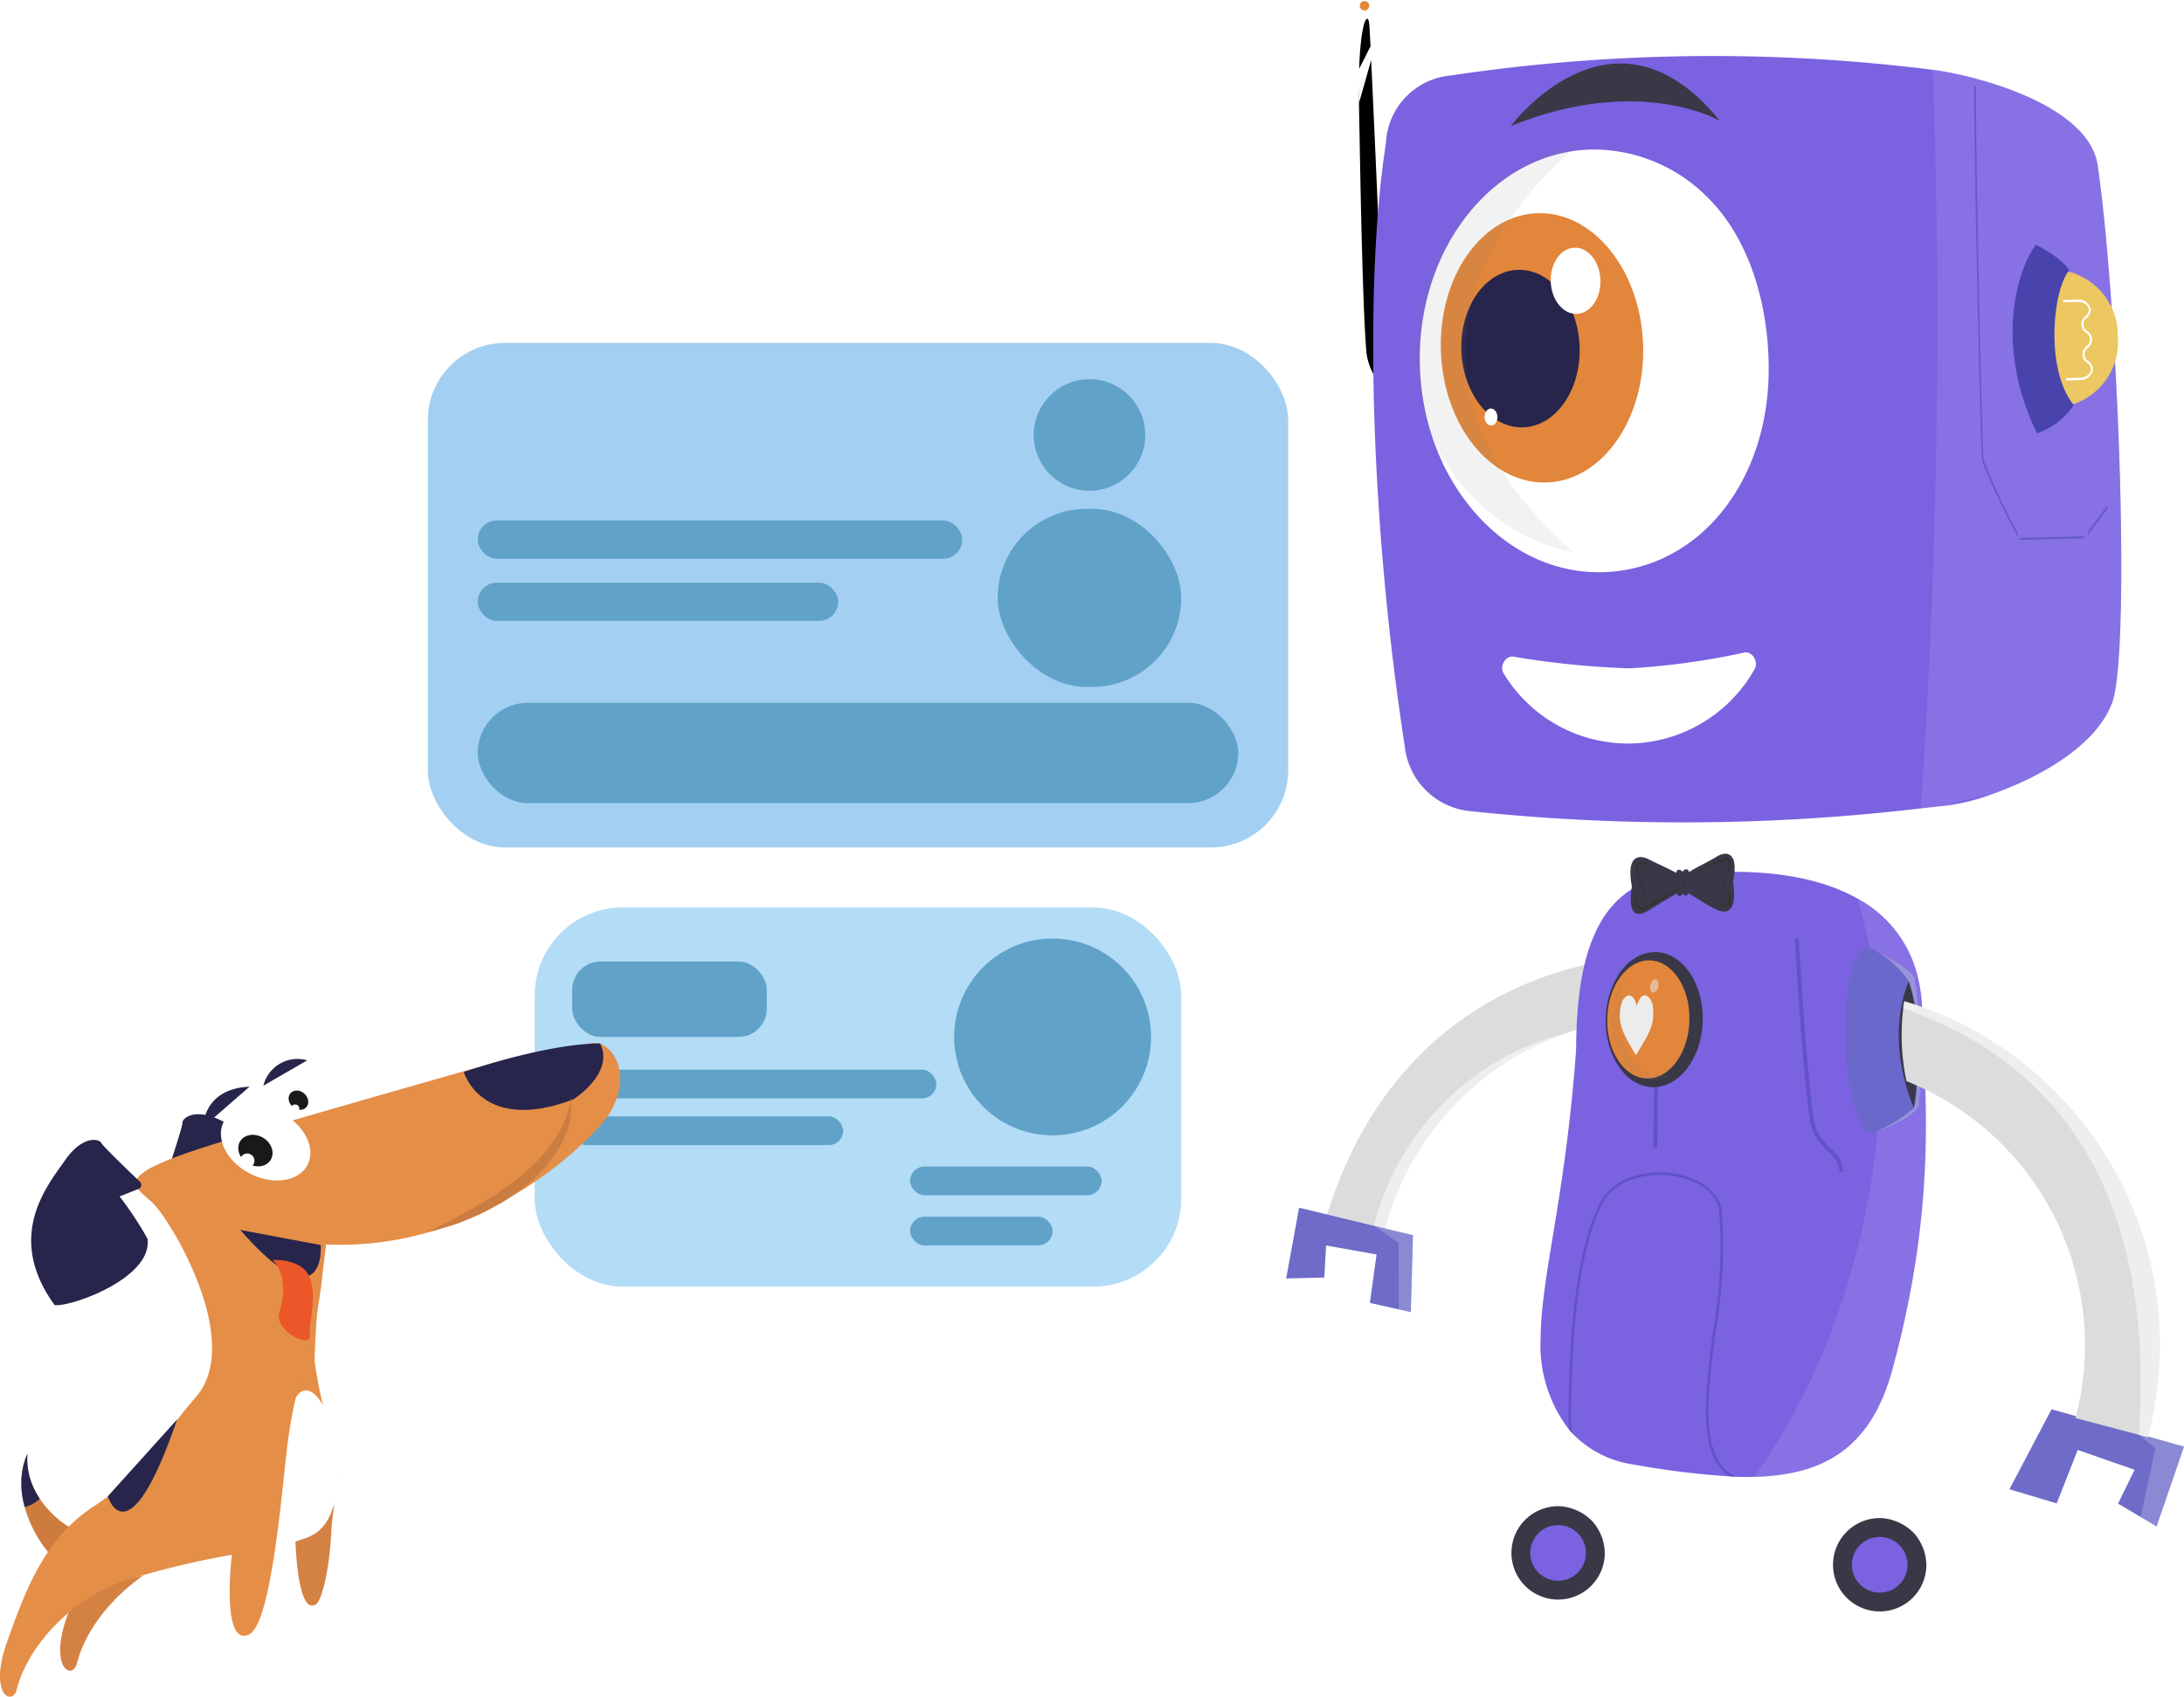 <svg xmlns="http://www.w3.org/2000/svg" xmlns:xlink="http://www.w3.org/1999/xlink" width="141.371" height="109.848" viewBox="0 0 141.371 109.848"><defs><style>.a,.m,.r{fill:none;}.b{fill:#393847;}.c{fill:#7a62e1;}.d{fill:#dcdcdc;}.e,.m,.s,.w{opacity:0.5;}.f,.h,.l,.v,.w{fill:#fff;}.g{fill:#9b9b9a;}.h,.p{opacity:0.1;}.h,.l,.m,.p,.s,.v,.w{isolation:isolate;}.i,.s{fill:#4844ac;}.j{fill:#333;}.k{fill:#6e6bc9;}.l{opacity:0.2;}.m{stroke:#4844ac;stroke-width:0.25px;}.m,.r{stroke-miterlimit:10;}.n{fill:#e2863b;}.o{fill:#ececed;}.p{fill:gray;}.q{fill:#27254b;}.r{stroke:#fff;}.t{fill:#ecc762;}.u{fill:#6b68cb;}.v{opacity:0.3;}.x{fill:#a3d0f2;}.y{fill:#61a2c9;}.z{fill:#b3dcf7;}.aa{fill:#d48144;}.ab{fill:#191919;}.ac{fill:#e58e48;}.ad{fill:#cd7c3e;}.ae{clip-path:url(#a);}.af{fill:#eb5729;}.ag{fill:#cb7c41;}</style><clipPath id="a"><path class="a" d="M-1858.026-277.931a7.658,7.658,0,0,1-.946-1.5,7.664,7.664,0,0,1-.575-1.6,5.6,5.6,0,0,1-.137-1.655,4.8,4.8,0,0,1,.38-1.538,4.422,4.422,0,0,0,.142,1.5,4.74,4.74,0,0,0,.582,1.307,6.376,6.376,0,0,0,.887,1.087,5.655,5.655,0,0,0,1.045.826,1.071,1.071,0,0,1,.411,1.457,1.071,1.071,0,0,1-1.457.411,1.105,1.105,0,0,1-.3-.249Z" transform="translate(1859.697 284.218)"/></clipPath></defs><g transform="translate(1863.652 554.019)"><g transform="translate(-1780.398 -554.019)"><g transform="translate(14.582 97.521)"><path class="b" d="M-1577.95-273.479a3.236,3.236,0,0,0-2.028-.984,3.021,3.021,0,0,0-3.218,2.81,3.021,3.021,0,0,0,2.335,3.148,2.848,2.848,0,0,0,.473.072,3.021,3.021,0,0,0,3.221-2.807v0A3.153,3.153,0,0,0-1577.95-273.479Z" transform="translate(1583.203 274.47)"/><circle class="c" cx="1.803" cy="1.803" r="1.803" transform="translate(1.217 1.22)"/></g><g transform="translate(2.609 61.844)"><path class="d" d="M-1586.1-375.785l-4.521-.425c-5.974-1.565-21.681-.643-26.905,16.41l3.757.894a18.417,18.417,0,0,1,22.433-13.233l.025.007,4,1.035Z" transform="translate(1617.522 376.741)"/></g><g class="e" transform="translate(2.609 66.914)"><path class="f" d="M-1606.71-360.263a17.266,17.266,0,0,0-7.736,10.491l-3.029-.717c-.017.052-.033.1-.049.152l3.757.894a18.463,18.463,0,0,1,11.689-12.766A16.519,16.519,0,0,0-1606.71-360.263Z" transform="translate(1617.524 362.208)"/></g><g transform="translate(21.343 63.192)"><g transform="translate(0 0)"><rect class="g" width="4.845" height="1.454" transform="matrix(0.009, -1, 1, 0.009, 0, 4.845)"/></g></g><g transform="translate(35.399 98.29)"><path class="b" d="M-1518.275-271.275a3.236,3.236,0,0,0-2.028-.984,3.022,3.022,0,0,0-3.219,2.81,3.021,3.021,0,0,0,2.335,3.148,2.847,2.847,0,0,0,.473.072,3.021,3.021,0,0,0,3.221-2.807v0A3.153,3.153,0,0,0-1518.275-271.275Z" transform="translate(1523.528 272.266)"/><circle class="c" cx="1.803" cy="1.803" r="1.803" transform="translate(1.217 1.22)"/></g><path class="c" d="M-1565.236-353.043c.437.017.859.02,1.271.01,4.411-.11,7.536-1.761,8.947-6.94,2.9-10.629,2.123-17.713,1.941-22.874,0-.111-.009-.217-.013-.324a10.239,10.239,0,0,0-.272-2.2,7.8,7.8,0,0,0-3.932-5.116c-2.974-1.667-7.279-2.067-12.112-1.441-5.578.722-6.043,7.05-6.086,11.3-.712,9.65-2.251,14.469-2.293,18.6a8.92,8.92,0,0,0,1.852,5.949v0l.233.261a6.808,6.808,0,0,0,3.891,1.978,53.834,53.834,0,0,0,6.28.776Z" transform="translate(1594.257 448.654)"/><path class="h" d="M-1527.565-382.156c.01.052.016.1.023.157.082.721.171,1.512.262,2.365.181,5.16.957,12.245-1.941,22.874-1.41,5.178-4.536,6.83-8.947,6.94,7.857-10.989,9.986-26.658,6.672-37.451A7.8,7.8,0,0,1-1527.565-382.156Z" transform="translate(1568.461 445.442)"/><g class="e" transform="translate(18.267 75.904)"><path class="i" d="M-1562.177-316.742c-2.138-1.342-1.627-5.294-1.094-9.471a31.492,31.492,0,0,0,.392-7.711c-.182-1.329-1.594-2.038-2.857-2.256-1.664-.29-3.842.136-4.681,1.755-1.3,2.49-1.983,6.98-2.038,13.344,0,.213,0,.365-.007.449a4.236,4.236,0,0,0,.114,1.138l-.233-.261v0a4.4,4.4,0,0,1-.055-.883c.006-.081.005-.232.005-.441.055-6.392.751-10.905,2.056-13.424.884-1.7,3.143-2.144,4.87-1.846,1.686.292,2.837,1.216,3,2.406a31.558,31.558,0,0,1-.394,7.759c-.545,4.259-1.062,8.281,1.232,9.421l-.019.037Z" transform="translate(1572.64 336.439)"/></g><g transform="translate(22.284 55.277)"><path class="b" d="M-1554.486-393.768c.412-1.941-.451-1.989-1.05-1.614-.531.331-1.573.825-1.8,1.009-.018-.117-.095-.2-.18-.186a.336.336,0,0,0-.238.158.308.308,0,0,0-.243-.13c-.085,0-.144.076-.174.205-.23-.158-1.241-.613-1.781-.884-.611-.307-1.462-.26-1.078,1.753-.331,2.163.51,1.932,1.2,1.489.431-.278,1.067-.657,1.484-.9v.007l.095-.062.143-.083c.03.115.083.182.155.17a.3.3,0,0,0,.207-.149h.013a.267.267,0,0,0,.21.124c.068,0,.115-.06.143-.165.36.228,1.2.756,1.746,1.039C-1554.925-391.627-1554.183-391.713-1554.486-393.768Z" transform="translate(1561.125 395.566)"/><path class="j" d="M-1559.888-389.116a.65.65,0,0,0,.223-.058,6.767,6.767,0,0,0,.943-.493c.31-.183.617-.375.923-.57l.171-.111a.228.228,0,0,0,.085-.2l-.032-.715-.018.688a.174.174,0,0,1-.073.147q-.417.245-.836.483c-.345.2-.69.391-1.041.564a.544.544,0,0,1-.325.1.348.348,0,0,1-.219-.223.622.622,0,0,1-.046-.253,1,1,0,0,1,.139-.52.61.61,0,0,0-.241.471.818.818,0,0,0,.188.637A.227.227,0,0,0-1559.888-389.116Z" transform="translate(1560.549 392.765)"/><path class="j" d="M-1551.452-391.7a1.312,1.312,0,0,1,.016,1A2.426,2.426,0,0,0-1551.452-391.7Z" transform="translate(1554.826 393.047)"/><path class="j" d="M-1559.055-393.863c-.5-.137-.748-.236-.935-.137-.22.117-.354.41.307,1.8a.627.627,0,0,1,.084.368s.135-.1-.144-.718-.374-1.083-.231-1.246S-1559.055-393.863-1559.055-393.863Z" transform="translate(1560.503 394.572)"/><path class="j" d="M-1545.667-390c.5.136.747.235.935.136.221-.117.354-.41-.307-1.8a.626.626,0,0,1-.084-.368s-.134.1.144.718.374,1.083.231,1.245S-1545.667-390-1545.667-390Z" transform="translate(1551.059 393.261)"/><path class="j" d="M-1547.466-393.99c.062-.378.044-.634-.067-.713a12.478,12.478,0,0,0-2.324.912,12.437,12.437,0,0,1,2.314-1.115c.2.04.376.282.017,1.222Z" transform="translate(1553.788 395.137)"/></g><path class="k" d="M-1616.793-328.094l-.139,4.98-.782-.177-1.87-.42.433-3.138-3.265-.578-.119,2.072-2.466.06.835-4.579,4.887,1.18Z" transform="translate(1625.002 408.069)"/><path class="l" d="M-1606.112-325.892l-.139,4.98-.782-.177-.008-4.292-1.557-1.113Z" transform="translate(1614.321 405.867)"/><line class="m" y1="3.998" x2="0.039" transform="translate(23.897 70.343)"/><path class="m" d="M-1530.254-379.92c.235,4.345.667,9.813.966,11.74s1.863,1.97,1.927,3.388" transform="translate(1563.307 440.655)"/><g transform="translate(20.574 61.568)"><g transform="translate(0 0)"><ellipse class="b" cx="4.371" cy="3.141" rx="4.371" ry="3.141" transform="matrix(0.025, -1, 1, 0.025, 0, 8.74)"/><ellipse class="n" cx="3.823" cy="2.66" rx="3.823" ry="2.66" transform="matrix(0.025, -1, 1, 0.025, 0.114, 8.191)"/><g transform="translate(1.025 2.868)"><path class="o" d="M-1560.923-368.074a2.6,2.6,0,0,1-.148.842,4.778,4.778,0,0,1-.378.8c-.123.216-.249.422-.373.635-.057.1-.116.2-.175.295-.027.054-.07.055-.1,0l0,0c-.116-.2-.236-.407-.353-.614s-.245-.436-.356-.68a3.142,3.142,0,0,1-.228-.669,2.675,2.675,0,0,1-.042-.789,2.192,2.192,0,0,1,.114-.553.688.688,0,0,1,.392-.484c.188-.054.372.092.487.385a1.8,1.8,0,0,1,.083.246c.008.031.013.028.021,0a1.594,1.594,0,0,1,.2-.441c.116-.173.26-.242.4-.191a.9.9,0,0,1,.432.778c.01.067.018.136.022.206A2.023,2.023,0,0,1-1560.923-368.074Z" transform="translate(1563.087 369.312)"/></g><path class="p" d="M-1560.906-366.934a2.967,2.967,0,0,1-.922.282c-1.534.025-2.771-1.684-2.764-3.819,0-.054,0-.108,0-.163a4.658,4.658,0,0,1,1.168-3.071C-1563.91-373.5-1565.563-367.061-1560.906-366.934Z" transform="translate(1565.091 375.039)"/></g><g class="e" transform="translate(2.903 1.781)"><ellipse class="o" cx="0.44" cy="0.263" rx="0.44" ry="0.263" transform="translate(0 0.856) rotate(-76.856)"/></g></g><g transform="translate(3.098 0)"><g transform="translate(1.6 0.066)"><path d="M-1610.8-550.074c-.063-1.045-.552-.484-.667,2.768.248-.487.5-.971.739-1.461C-1610.76-549.341-1610.784-549.789-1610.8-550.074Z" transform="translate(1611.491 551.695)"/><circle class="n" cx="0.306" cy="0.306" r="0.306" transform="translate(0.067)"/><path d="M-1611.533-541.269c.1,6.42.25,14.539.5,17.358a3.811,3.811,0,0,0,2.807,3.2l-.159-1.585s-1.443-.109-1.566-2.926c-.252-5.839-.562-13.22-.781-17.653-.257.938-.523,1.867-.787,2.793.108,6.394.379,13.509.485,16.168" transform="translate(1611.533 546.694)"/><path class="i" d="M-1602.312-503.073s-2.521,1.192-2.919,2.111a59.6,59.6,0,0,0,.516,10.27c.5,1.1,3.175,2.987,3.175,2.987Z" transform="translate(1607.464 520.779)"/></g><path class="c" d="M-1495.068-537.276c4.164,1.086,6.192,2.121,6.381,7.307s.767,26.634.828,30.007-2.861,7.133-8.08,7.625" transform="translate(1537.865 543.117)"/><g transform="translate(2.537 3.627)"><path class="c" d="M-1561.1-501.547c-1.122,2.708-4.745,4.675-7.622,5.694a13.812,13.812,0,0,1-3.077.771l-.128.015c-.494.055-.984.107-1.475.159a130.968,130.968,0,0,1-29.056.189,4.721,4.721,0,0,1-4.35-4.24c-2.146-13.875-2.682-29.565-1.219-39.011a4.619,4.619,0,0,1,4.2-4.391,114.435,114.435,0,0,1,31.182-.37c.01,0,.017,0,.028,0,2.376.3,10.192,2.149,10.683,6.3C-1560.557-526.7-1559.787-504.036-1561.1-501.547Z" transform="translate(1608.847 543.621)"/></g><g transform="translate(5.55 9.679)"><path class="f" d="M-1600.206-512.409c.124,6.236,3.723,11.444,8.532,13.018a9.749,9.749,0,0,0,3.2.488c6.328-.1,11-5.944,10.848-13.5-.061-4.067-1.338-8.277-4.078-10.891h0a10.388,10.388,0,0,0-7.315-2.978C-1595.349-526.175-1600.357-519.968-1600.206-512.409Z" transform="translate(1600.209 526.273)"/></g><g transform="translate(6.605 13.566)"><ellipse class="n" cx="6.55" cy="8.725" rx="6.55" ry="8.725" transform="matrix(0.999, -0.036, 0.036, 0.999, 0, 0.475)"/></g><path class="f" d="M-1584.142-432.656a55.714,55.714,0,0,0,7.474.747,46.979,46.979,0,0,0,7.377-1.012c.537-.153,1,.581.709,1.07a9.441,9.441,0,0,1-8.032,4.811,9.433,9.433,0,0,1-8.2-4.52C-1585.122-432.04-1584.7-432.781-1584.142-432.656Z" transform="translate(1595.803 475.18)"/><g transform="translate(11.44 4.111)"><path class="b" d="M-1569.807-538.533s-5.2-3.031-13.522.35C-1583.326-538.183-1576.72-547.059-1569.807-538.533Z" transform="translate(1583.328 542.234)"/></g><path class="h" d="M-1494.977-499.879c-1.123,2.708-4.745,4.675-7.622,5.694-1.229.286-2.352.544-3.205.786a5.738,5.738,0,0,0-1.5.571c.009-.136.018-.276.024-.413a465.211,465.211,0,0,0,.781-47.819c2.376.3,10.193,2.149,10.682,6.3C-1494.437-525.03-1493.667-502.367-1494.977-499.879Z" transform="translate(1545.264 545.58)"/><g transform="translate(8.059 17.332)"><ellipse class="q" cx="3.831" cy="5.103" rx="3.831" ry="5.103" transform="matrix(0.999, -0.036, 0.036, 0.999, 0, 0.278)"/></g><g transform="translate(13.95 15.977)"><ellipse class="f" cx="1.61" cy="2.144" rx="1.61" ry="2.144" transform="translate(0 0.117) rotate(-2.079)"/></g><g transform="translate(9.727 26.434)"><ellipse class="f" cx="0.415" cy="0.552" rx="0.415" ry="0.552" transform="translate(0 0.03) rotate(-2.079)"/></g><path class="p" d="M-1590.323-527.736a13.889,13.889,0,0,0-9.227,7.1,13.421,13.421,0,0,0,5.185,18.251,12.635,12.635,0,0,0,3.479,1.24C-1606.265-514.621-1591.895-526.573-1590.323-527.736Z" transform="translate(1606.412 536.905)"/><path class="r" d="M-1616.12-470.553" transform="translate(1616.12 499.67)"/><g class="e" transform="translate(41.441 5.509)"><path class="i" d="M-1497.317-538.227a.852.852,0,0,0,.11.078c-.06,2.132.359,23.044.492,24.206a43.232,43.232,0,0,0,2.222,4.763c0,.08,0,.16,0,.24a47.53,47.53,0,0,1-2.328-4.933l0-.024c-.062-.472-.218-6.71-.334-12.339C-1497.2-528.083-1497.373-536.914-1497.317-538.227Z" transform="translate(1497.328 538.227)"/></g><path d="M-1467.4-554.019" transform="translate(1519.278 554.019)"/><path class="s" d="M-1476.221-458.513l1.244-1.668,0,.222-1.253,1.684" transform="translate(1525.028 492.917)"/><path class="s" d="M-1488.981-454.4l4.172-.1-.174.139-4.19.1" transform="translate(1533.459 489.219)"/><g transform="translate(46.413 17.468)"><path class="t" d="M-1482.9-503.681a.282.282,0,0,1,.274-.266,4.266,4.266,0,0,1,3.876,4.3,4.272,4.272,0,0,1-3.563,4.576.275.275,0,0,1-.29-.231A29.464,29.464,0,0,1-1482.9-503.681Z" transform="translate(1483.074 503.947)"/><g transform="translate(0.782 1.925)"><g transform="translate(1.185 0.63)"><path class="f" d="M-1476.684-492.728l-.13,0a.547.547,0,0,0-.252-.421.663.663,0,0,1-.2-.916.661.661,0,0,1,.159-.172.512.512,0,0,0,.129-.713.516.516,0,0,0-.161-.15.662.662,0,0,1-.195-.917.657.657,0,0,1,.156-.167.549.549,0,0,0,.22-.439l.13,0a.7.7,0,0,1-.26.552.512.512,0,0,0-.13.713.509.509,0,0,0,.161.149.663.663,0,0,1,.2.917.673.673,0,0,1-.156.168.512.512,0,0,0-.129.713.509.509,0,0,0,.161.149A.7.7,0,0,1-1476.684-492.728Z" transform="translate(1477.438 496.623)"/></g><path class="f" d="M-1479.053-497.789l-.13,0c-.01-.284-.352-.5-.762-.489l-.884.032-.005-.145.884-.032A.791.791,0,0,1-1479.053-497.789Z" transform="translate(1480.834 498.428)"/><g transform="translate(0.184 4.516)"><path class="f" d="M-1479.417-484.79l-.884.033,0-.146.885-.032c.41-.014.735-.259.725-.542l.129,0A.79.79,0,0,1-1479.417-484.79Z" transform="translate(1480.306 485.482)"/></g></g></g><path class="i" d="M-1488.7-508.6s1.762.9,2.151,1.672c-1.047,1.212-1.59,6.388.3,8.716a4.72,4.72,0,0,1-2.381,1.826C-1491.323-501.9-1490.038-506.8-1488.7-508.6Z" transform="translate(1534.135 524.442)"/></g><path class="u" d="M-1519.752-378.317s2.543,1.239,2.979,2a32.6,32.6,0,0,1,.283,8.31c-.452.942-3.061,1.773-3.061,1.773C-1521.537-366.641-1521.968-378.06-1519.752-378.317Z" transform="translate(1557.435 439.611)"/><path class="v" d="M-1513.72-368.009a32.6,32.6,0,0,0-.283-8.31c-.436-.758-2.979-2-2.979-2a6.66,6.66,0,0,1,2.623,2.249s.971,6.345.319,8.205l-.042.121.042-.121a8.723,8.723,0,0,1-2.742,1.625S-1514.173-367.067-1513.72-368.009Z" transform="translate(1554.666 439.611)"/><path class="b" d="M-1510.683-371.87s-1.665,3.313.32,8.2C-1510.363-363.665-1509.547-368.572-1510.683-371.87Z" transform="translate(1550.989 435.413)"/><path class="k" d="M-1479.5-290.051l-1.778,5.17-1.023-.608-1.471-.869,1.07-2.191-3.68-1.286-1.362,3.463-3.059-.916,2.727-5.18,5.7,1.608Z" transform="translate(1537.62 383.712)"/><path class="d" d="M-1494.864-339.971l-.584-.157-4.1-1.083a18.414,18.414,0,0,0-10.939-21.813,14.568,14.568,0,0,1-.3-3.543,13.636,13.636,0,0,1,.16-1.632,23.253,23.253,0,0,1,15.764,28.228Z" transform="translate(1550.638 433.023)"/><path class="w" d="M-1494.678-339.971l-.583-.157c1.484-21.255-10.977-25.99-15.252-27.626.024-.637,0,0,.071-.446A23.254,23.254,0,0,1-1494.678-339.971Z" transform="translate(1550.453 433.024)"/><path class="l" d="M-1463.868-287.05l-1.778,5.17-1.023-.608.943-4.464-1.069-.863s.017-.014.05-.045Z" transform="translate(1521.985 380.71)"/></g><g transform="translate(-1835.961 -531.817)"><rect class="x" width="55.694" height="32.669" rx="5" transform="translate(0 0)"/><g transform="translate(3.231 2.349)"><rect class="y" width="49.231" height="6.499" rx="3.25" transform="translate(0 20.95)"/><rect class="y" width="31.363" height="2.476" rx="1.238" transform="translate(0 9.149)"/><rect class="y" width="23.335" height="2.476" rx="1.238" transform="translate(0 13.173)"/><rect class="y" width="11.884" height="11.532" rx="5.766" transform="translate(33.658 8.392)"/><circle class="y" cx="3.612" cy="3.612" r="3.612" transform="translate(35.989)"/></g></g><g transform="translate(-1829.041 -495.265)"><rect class="z" width="41.853" height="24.551" rx="5.702"/><g transform="translate(2.428 2.011)"><rect class="y" width="12.596" height="4.884" rx="1.829" transform="translate(0 1.488)"/><rect class="y" width="23.569" height="1.86" rx="0.93" transform="translate(0 8.491)"/><rect class="y" width="17.536" height="1.86" rx="0.93" transform="translate(0 11.515)"/><rect class="y" width="12.395" height="1.86" rx="0.93" transform="translate(21.874 14.762)"/><rect class="y" width="9.222" height="1.86" rx="0.93" transform="translate(21.874 18.01)"/><circle class="y" cx="6.372" cy="6.372" r="6.372" transform="translate(24.724)"/></g></g><g transform="translate(-1863.652 -486.483)"><path class="aa" d="M-1846.474-279.181c-3.2,2.123-4.389,5.484-5.558,8.74s.228,4.168.605,3.169c.7-2.962,3.714-6.035,6.946-7.109" transform="translate(1856.383 307.523)"/><path class="q" d="M-1826.024-349.7s.009-2.518,3.027-2.632" transform="translate(1839.151 355.154)"/><ellipse class="f" cx="1.806" cy="2.497" rx="1.806" ry="2.497" transform="matrix(0.617, -0.787, 0.787, 0.617, 17.077, 4.099)"/><ellipse class="ab" cx="0.572" cy="0.684" rx="0.572" ry="0.684" transform="translate(18.427 3.663) rotate(-47.912)"/><circle class="f" cx="0.272" cy="0.272" r="0.272" transform="translate(18.831 3.974)"/><path class="ac" d="M-1808.566-307.394a32.766,32.766,0,0,1-1.035-4.729,52.159,52.159,0,0,1,.453-5.773l-2.77,7.352Z" transform="translate(1829.966 332.732)"/><path class="aa" d="M-1808.847-276.363s.117,5,1.345,4.156c.369-.249.9-2.3,1-5.06l.4-3.462" transform="translate(1827.966 308.532)"/><path class="f" d="M-1842.1-283.617s10.453-1.914,12.588-2.9c3.213-1.471,1.412-10.02-.5-9.395-1.517.489-1.968,9.108-1.968,9.108Z" transform="translate(1849.618 318.435)"/><path class="q" d="M-1832.485-342.905a.289.289,0,0,1-.321-.252.28.28,0,0,1,.012-.124c.318-.948,1.053-3.17,1.035-3.389-.02-.283.811-1.02,2.581-.108s5.775,2.52,4.989,7.988c-.878.605-6.436,1.422-7.324-1a22.309,22.309,0,0,1,.32-3.263Z" transform="translate(1843.568 351.826)"/><g transform="translate(1.38 26.585)"><path class="ad" d="M-1858.026-277.931a7.658,7.658,0,0,1-.946-1.5,7.664,7.664,0,0,1-.575-1.6,5.6,5.6,0,0,1-.137-1.655,4.8,4.8,0,0,1,.38-1.538,4.422,4.422,0,0,0,.142,1.5,4.74,4.74,0,0,0,.582,1.307,6.376,6.376,0,0,0,.887,1.087,5.655,5.655,0,0,0,1.045.826,1.071,1.071,0,0,1,.411,1.457,1.071,1.071,0,0,1-1.457.411,1.105,1.105,0,0,1-.3-.249Z" transform="translate(1859.697 284.218)"/></g><g transform="translate(1.38 26.585)"><g class="ae"><g transform="translate(-2.668 -1.086)"><circle class="q" cx="2.308" cy="2.308" r="2.308"/></g></g></g><path class="ac" d="M-1845.97-347.836c10.438,2.264,18.483-4.211,21.193-7.275,1.8-2.033,1.527-4.394.165-5.192-.689-.4-2.236.309-3.013.6-1.477.445-3.06.262-5.651,1-6.178,1.767-14.188,4.031-17.692,5.194-5.311,1.761-4,2.342-2.837,3.4s5.959,8.977,2.844,12.586c-3.179,3.7-3.072,4.741-6.676,7.127-3.2,2.123-4.389,5.484-5.558,8.741s.228,4.168.605,3.169c.7-2.962,3.713-6.035,6.946-7.109a54.477,54.477,0,0,1,7-1.7s-.653,5.428.857,5.233c.516-.063,1.271-.495,2.091-6.668.6-4.553.577-6.924,1.572-10.1a36.029,36.029,0,0,0,1.4-7.107s.167-1.183.184-1.663" transform="translate(1863.652 360.425)"/><ellipse class="f" cx="2.21" cy="3.054" rx="2.21" ry="3.054" transform="matrix(0.455, -0.89, 0.89, 0.455, 13.472, 7.065)"/><path class="q" d="M-1850.936-339.283a.289.289,0,0,0,.167-.373.286.286,0,0,0-.069-.1c-.724-.69-2.411-2.312-2.5-2.512-.115-.259-1.193-.524-2.333,1.109s-3.931,4.925-.684,9.394c1.058.126,6.358-1.747,6.01-4.3a22.3,22.3,0,0,0-1.806-2.736Z" transform="translate(1859.893 348.73)"/><ellipse class="ab" cx="0.969" cy="1.158" rx="0.969" ry="1.158" transform="matrix(0.516, -0.856, 0.856, 0.516, 15.042, 7.191)"/><path class="q" d="M-1814.779-355.67a2.276,2.276,0,0,1,2.84-1.644" transform="translate(1831.828 358.429)"/><path class="q" d="M-1777.6-358.522s1.155,4.025,7.086,1.779c0,0,2.7-1.682,1.738-3.627C-1772.351-360.347-1777.6-358.522-1777.6-358.522Z" transform="translate(1807.621 360.389)"/><path class="q" d="M-1802.951-323.052" transform="translate(1824.127 336.09)"/><path class="q" d="M-1813.857-324.774s.182,2.067-1.222,2.084-3.984-3.064-3.984-3.064Z" transform="translate(1834.618 337.85)"/><path class="af" d="M-1813.085-320.181s1.871-.14,2.4,1.115-.072,2.906.022,3.781-2.365-.3-1.977-1.514C-1811.889-319.148-1813.085-320.181-1813.085-320.181Z" transform="translate(1830.725 334.223)"/><path class="q" d="M-1843.654-285.6s1.32,4.285,4.491-4.984Z" transform="translate(1850.63 314.947)"/><path class="f" d="M-1798.524-278.494" transform="translate(1821.244 307.076)"/><circle class="f" cx="0.467" cy="0.467" r="0.467" transform="translate(15.538 7.147)"/><g transform="translate(27.69 3.508)"><path class="ag" d="M-1775.026-350.37a4.991,4.991,0,0,1-.775,3.31,9.23,9.23,0,0,1-2.317,2.564,16.613,16.613,0,0,1-1.416.983c-.51.263-1,.556-1.522.787s-1.046.446-1.582.629c-.55.158-1.088.335-1.637.47.5-.281,1.006-.522,1.5-.781s.979-.544,1.468-.8l1.417-.861c.442-.332.929-.6,1.333-.97a11.213,11.213,0,0,0,2.293-2.314,7.221,7.221,0,0,0,.813-1.415A4.581,4.581,0,0,0-1775.026-350.37Z" transform="translate(1784.276 350.37)"/></g></g></g></svg>